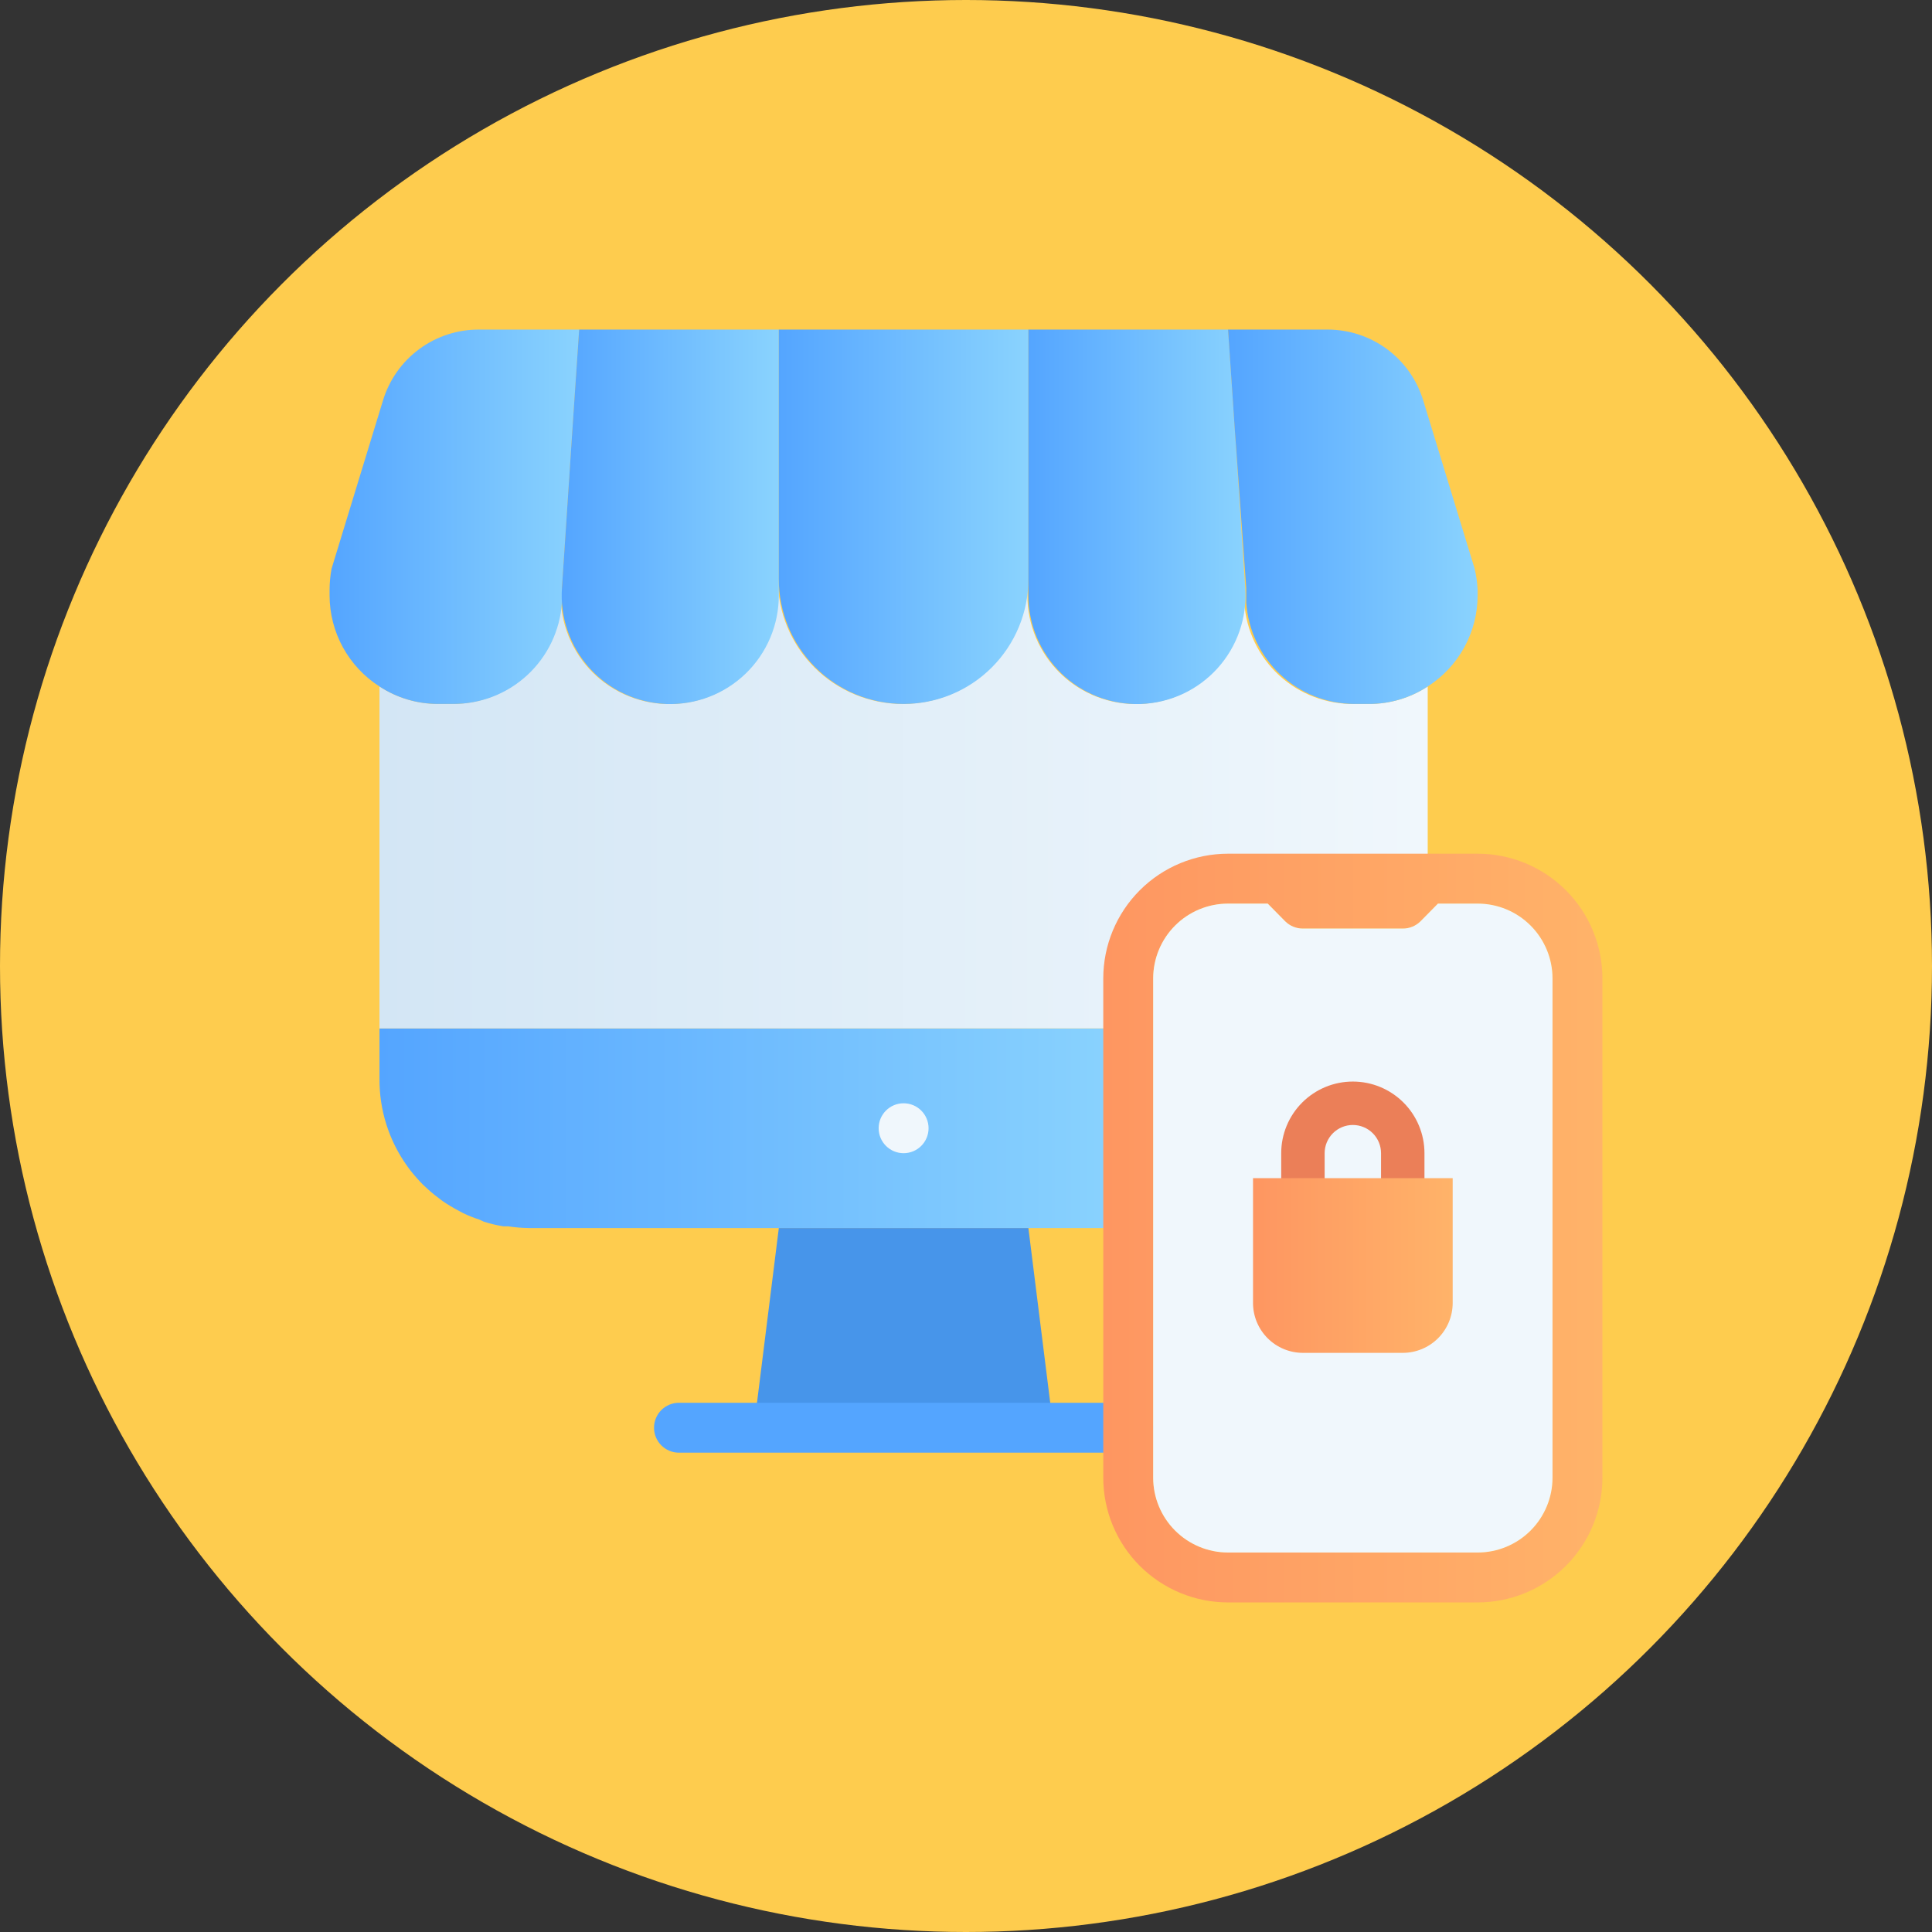 <svg width="170" height="170" viewBox="0 0 170 170" fill="none" xmlns="http://www.w3.org/2000/svg">
<rect x="0" y="0" width="170" height="170" fill="#333333" stroke="none"/>
<circle cx="85" cy="85" r="85" fill="#FECC4E"/>
<path d="M99.275 90.491V108.059H46.569C45.944 108.053 45.32 108.001 44.702 107.906H44.285C43.697 107.813 43.116 107.674 42.55 107.489L42.177 107.313C41.687 107.159 41.21 106.968 40.749 106.742L40.376 106.544C39.885 106.285 39.409 105.999 38.949 105.688L38.575 105.402C38.182 105.111 37.808 104.796 37.455 104.458L37.214 104.238C36.817 103.835 36.443 103.409 36.094 102.965L35.852 102.635C34.226 100.38 33.364 97.663 33.392 94.883V90.491H99.275Z" fill="url(#paint0_linear_313_55)"/>
<path d="M125.627 60.404V77.314H108.058C105.729 77.314 103.494 78.24 101.847 79.887C100.2 81.534 99.274 83.769 99.274 86.099V90.491H33.392V60.404C34.925 61.41 36.719 61.945 38.553 61.942H39.827C42.25 61.942 44.582 61.02 46.352 59.365C48.122 57.71 49.196 55.444 49.358 53.026V51.752C49.271 53.031 49.442 54.315 49.862 55.526C50.282 56.738 50.941 57.853 51.801 58.804C52.66 59.755 53.703 60.524 54.866 61.064C56.029 61.604 57.288 61.904 58.57 61.947C59.851 61.99 61.128 61.774 62.325 61.313C63.521 60.852 64.612 60.154 65.534 59.262C66.455 58.37 67.187 57.302 67.686 56.121C68.186 54.94 68.443 53.671 68.441 52.389V50.961C68.441 53.874 69.598 56.666 71.657 58.726C73.717 60.785 76.51 61.942 79.422 61.942C82.334 61.942 85.127 60.785 87.186 58.726C89.245 56.666 90.402 53.874 90.402 50.961V52.389C90.401 53.671 90.657 54.94 91.157 56.121C91.656 57.302 92.389 58.37 93.31 59.262C94.231 60.154 95.322 60.852 96.519 61.313C97.715 61.774 98.992 61.99 100.273 61.947C101.555 61.904 102.815 61.604 103.978 61.064C105.141 60.524 106.183 59.755 107.043 58.804C107.902 57.853 108.562 56.738 108.981 55.526C109.401 54.315 109.573 53.031 109.486 51.752V53.026C109.649 55.474 110.748 57.766 112.555 59.426C114.362 61.086 116.739 61.987 119.192 61.942H120.466C122.3 61.945 124.094 61.41 125.627 60.404Z" fill="url(#paint1_linear_313_55)"/>
<path d="M68.53 108.06H90.49L92.686 125.628H66.334L68.53 108.06Z" fill="#4795EA"/>
<path d="M99.274 127.824H59.745C59.163 127.824 58.604 127.593 58.192 127.181C57.78 126.769 57.549 126.211 57.549 125.628C57.549 125.046 57.78 124.487 58.192 124.075C58.604 123.663 59.163 123.432 59.745 123.432H99.274C99.857 123.432 100.415 123.663 100.827 124.075C101.239 124.487 101.47 125.046 101.47 125.628C101.47 126.211 101.239 126.769 100.827 127.181C100.415 127.593 99.857 127.824 99.274 127.824Z" fill="#54A5FF"/>
<path d="M79.51 101.471C80.723 101.471 81.706 100.488 81.706 99.275C81.706 98.062 80.723 97.079 79.51 97.079C78.297 97.079 77.314 98.062 77.314 99.275C77.314 100.488 78.297 101.471 79.51 101.471Z" fill="#F0F7FC"/>
<path d="M50.961 29L50.368 37.785L49.445 51.752V53.025C49.283 55.458 48.196 57.737 46.408 59.395C44.62 61.052 42.265 61.964 39.827 61.941H38.553C36.719 61.944 34.925 61.41 33.392 60.404C32.047 59.543 30.94 58.358 30.172 56.957C29.405 55.556 29.002 53.985 29 52.388V51.905C29.003 51.279 29.062 50.654 29.176 50.039L33.7 35.237C34.25 33.422 35.373 31.833 36.901 30.709C38.429 29.584 40.279 28.985 42.176 29H50.961Z" fill="url(#paint2_linear_313_55)"/>
<path d="M68.529 29V52.389C68.531 53.671 68.274 54.94 67.774 56.121C67.275 57.302 66.543 58.37 65.621 59.262C64.7 60.154 63.609 60.851 62.413 61.312C61.216 61.774 59.939 61.989 58.658 61.947C57.376 61.904 56.117 61.603 54.954 61.064C53.791 60.524 52.748 59.755 51.889 58.804C51.029 57.852 50.37 56.738 49.95 55.526C49.53 54.315 49.359 53.031 49.446 51.752L50.368 37.785L50.961 29H68.529Z" fill="url(#paint3_linear_313_55)"/>
<path d="M90.49 29V50.961C90.49 53.873 89.333 56.666 87.274 58.725C85.215 60.785 82.422 61.941 79.51 61.941C76.597 61.941 73.805 60.785 71.745 58.725C69.686 56.666 68.529 53.873 68.529 50.961V29H90.49Z" fill="url(#paint4_linear_313_55)"/>
<path d="M109.574 51.752C109.661 53.031 109.489 54.315 109.07 55.526C108.65 56.738 107.991 57.852 107.131 58.804C106.271 59.755 105.229 60.524 104.066 61.064C102.903 61.603 101.643 61.904 100.362 61.947C99.08 61.989 97.803 61.774 96.607 61.312C95.41 60.851 94.319 60.154 93.398 59.262C92.477 58.37 91.745 57.302 91.245 56.121C90.746 54.94 90.489 53.671 90.49 52.389V29H108.059L108.652 37.785L109.574 51.752Z" fill="url(#paint5_linear_313_55)"/>
<path d="M130.019 51.906V52.389C130.018 53.986 129.614 55.557 128.847 56.957C128.08 58.358 126.972 59.543 125.627 60.404C124.094 61.41 122.3 61.945 120.467 61.941H119.193C116.77 61.941 114.437 61.02 112.667 59.365C110.898 57.709 109.824 55.443 109.662 53.025V51.752L108.652 37.785L108.059 29H116.843C118.725 29.004 120.556 29.612 122.066 30.735C123.577 31.858 124.686 33.436 125.232 35.237L129.756 50.039C129.899 50.652 129.988 51.277 130.019 51.906Z" fill="url(#paint6_linear_313_55)"/>
<path d="M119.039 132.216C120.252 132.216 121.235 131.233 121.235 130.02C121.235 128.807 120.252 127.824 119.039 127.824C117.826 127.824 116.843 128.807 116.843 130.02C116.843 131.233 117.826 132.216 119.039 132.216Z" fill="#231F20"/>
<path d="M130.019 75.118H108.059C105.147 75.118 102.354 76.275 100.294 78.334C98.235 80.393 97.078 83.186 97.078 86.099V130.02C97.078 132.932 98.235 135.725 100.294 137.784C102.354 139.843 105.147 141 108.059 141H130.019C132.932 141 135.724 139.843 137.784 137.784C139.843 135.725 141 132.932 141 130.02V86.099C141 83.186 139.843 80.393 137.784 78.334C135.724 76.275 132.932 75.118 130.019 75.118ZM136.608 130.02C136.608 131.767 135.913 133.443 134.678 134.678C133.442 135.914 131.767 136.608 130.019 136.608H108.059C106.311 136.608 104.636 135.914 103.4 134.678C102.165 133.443 101.47 131.767 101.47 130.02V86.099C101.47 84.351 102.165 82.675 103.4 81.44C104.636 80.204 106.311 79.51 108.059 79.51H111.55L113.088 81.07C113.293 81.273 113.536 81.434 113.804 81.543C114.071 81.653 114.358 81.708 114.647 81.706H123.431C123.72 81.708 124.007 81.653 124.274 81.543C124.542 81.434 124.785 81.273 124.99 81.07L126.528 79.51H130.019C131.767 79.51 133.442 80.204 134.678 81.44C135.913 82.675 136.608 84.351 136.608 86.099V130.02Z" fill="url(#paint7_linear_313_55)"/>
<path d="M136.608 86.099V130.02C136.608 131.767 135.913 133.443 134.678 134.678C133.442 135.914 131.767 136.608 130.019 136.608H108.059C106.311 136.608 104.636 135.914 103.4 134.678C102.165 133.443 101.47 131.767 101.47 130.02V86.099C101.47 84.351 102.165 82.675 103.4 81.44C104.636 80.204 106.311 79.51 108.059 79.51H111.55L113.088 81.07C113.293 81.273 113.536 81.434 113.804 81.543C114.071 81.653 114.358 81.708 114.647 81.706H123.431C123.72 81.708 124.007 81.653 124.274 81.543C124.542 81.434 124.785 81.273 124.99 81.07L126.528 79.51H130.019C131.767 79.51 133.442 80.204 134.678 81.44C135.913 82.675 136.608 84.351 136.608 86.099Z" fill="#F0F7FC"/>
<path d="M123.431 105.578C122.924 105.578 122.438 105.376 122.08 105.018C121.722 104.66 121.52 104.174 121.52 103.667V101.471C121.52 100.813 121.259 100.182 120.794 99.716C120.328 99.251 119.697 98.989 119.039 98.989C118.381 98.989 117.749 99.251 117.284 99.716C116.819 100.182 116.557 100.813 116.557 101.471V103.667C116.557 104.174 116.356 104.66 115.998 105.018C115.639 105.376 115.153 105.578 114.647 105.578C114.14 105.578 113.654 105.376 113.296 105.018C112.937 104.66 112.736 104.174 112.736 103.667V101.471C112.736 99.799 113.4 98.196 114.582 97.014C115.764 95.832 117.367 95.168 119.039 95.168C120.71 95.168 122.313 95.832 123.495 97.014C124.677 98.196 125.341 99.799 125.341 101.471V103.667C125.341 104.174 125.14 104.66 124.782 105.018C124.424 105.376 123.938 105.578 123.431 105.578Z" fill="#EB7F58"/>
<path d="M110.255 103.667H127.824V114.648C127.824 115.813 127.361 116.93 126.537 117.754C125.714 118.577 124.596 119.04 123.432 119.04H114.647C113.482 119.04 112.365 118.577 111.542 117.754C110.718 116.93 110.255 115.813 110.255 114.648V103.667Z" fill="url(#paint8_linear_313_55)"/>
<defs>
<linearGradient id="paint0_linear_313_55" x1="33.392" y1="99.275" x2="99.275" y2="99.275" gradientUnits="userSpaceOnUse">
<stop stop-color="#54A5FF"/>
<stop offset="1" stop-color="#8AD3FE"/>
</linearGradient>
<linearGradient id="paint1_linear_313_55" x1="33.392" y1="70.726" x2="125.627" y2="70.726" gradientUnits="userSpaceOnUse">
<stop stop-color="#D3E6F5"/>
<stop offset="1" stop-color="#F0F7FC"/>
</linearGradient>
<linearGradient id="paint2_linear_313_55" x1="29" y1="45.471" x2="50.961" y2="45.471" gradientUnits="userSpaceOnUse">
<stop stop-color="#54A5FF"/>
<stop offset="1" stop-color="#8AD3FE"/>
</linearGradient>
<linearGradient id="paint3_linear_313_55" x1="49.424" y1="45.471" x2="68.529" y2="45.471" gradientUnits="userSpaceOnUse">
<stop stop-color="#54A5FF"/>
<stop offset="1" stop-color="#8AD3FE"/>
</linearGradient>
<linearGradient id="paint4_linear_313_55" x1="68.529" y1="45.471" x2="90.49" y2="45.471" gradientUnits="userSpaceOnUse">
<stop stop-color="#54A5FF"/>
<stop offset="1" stop-color="#8AD3FE"/>
</linearGradient>
<linearGradient id="paint5_linear_313_55" x1="90.49" y1="45.471" x2="109.596" y2="45.471" gradientUnits="userSpaceOnUse">
<stop stop-color="#54A5FF"/>
<stop offset="1" stop-color="#8AD3FE"/>
</linearGradient>
<linearGradient id="paint6_linear_313_55" x1="108.059" y1="45.471" x2="130.019" y2="45.471" gradientUnits="userSpaceOnUse">
<stop stop-color="#54A5FF"/>
<stop offset="1" stop-color="#8AD3FE"/>
</linearGradient>
<linearGradient id="paint7_linear_313_55" x1="97.078" y1="108.059" x2="141" y2="108.059" gradientUnits="userSpaceOnUse">
<stop stop-color="#FE9661"/>
<stop offset="1" stop-color="#FFB369"/>
</linearGradient>
<linearGradient id="paint8_linear_313_55" x1="110.255" y1="111.354" x2="127.824" y2="111.354" gradientUnits="userSpaceOnUse">
<stop stop-color="#FE9661"/>
<stop offset="1" stop-color="#FFB369"/>
</linearGradient>
</defs>
</svg>
